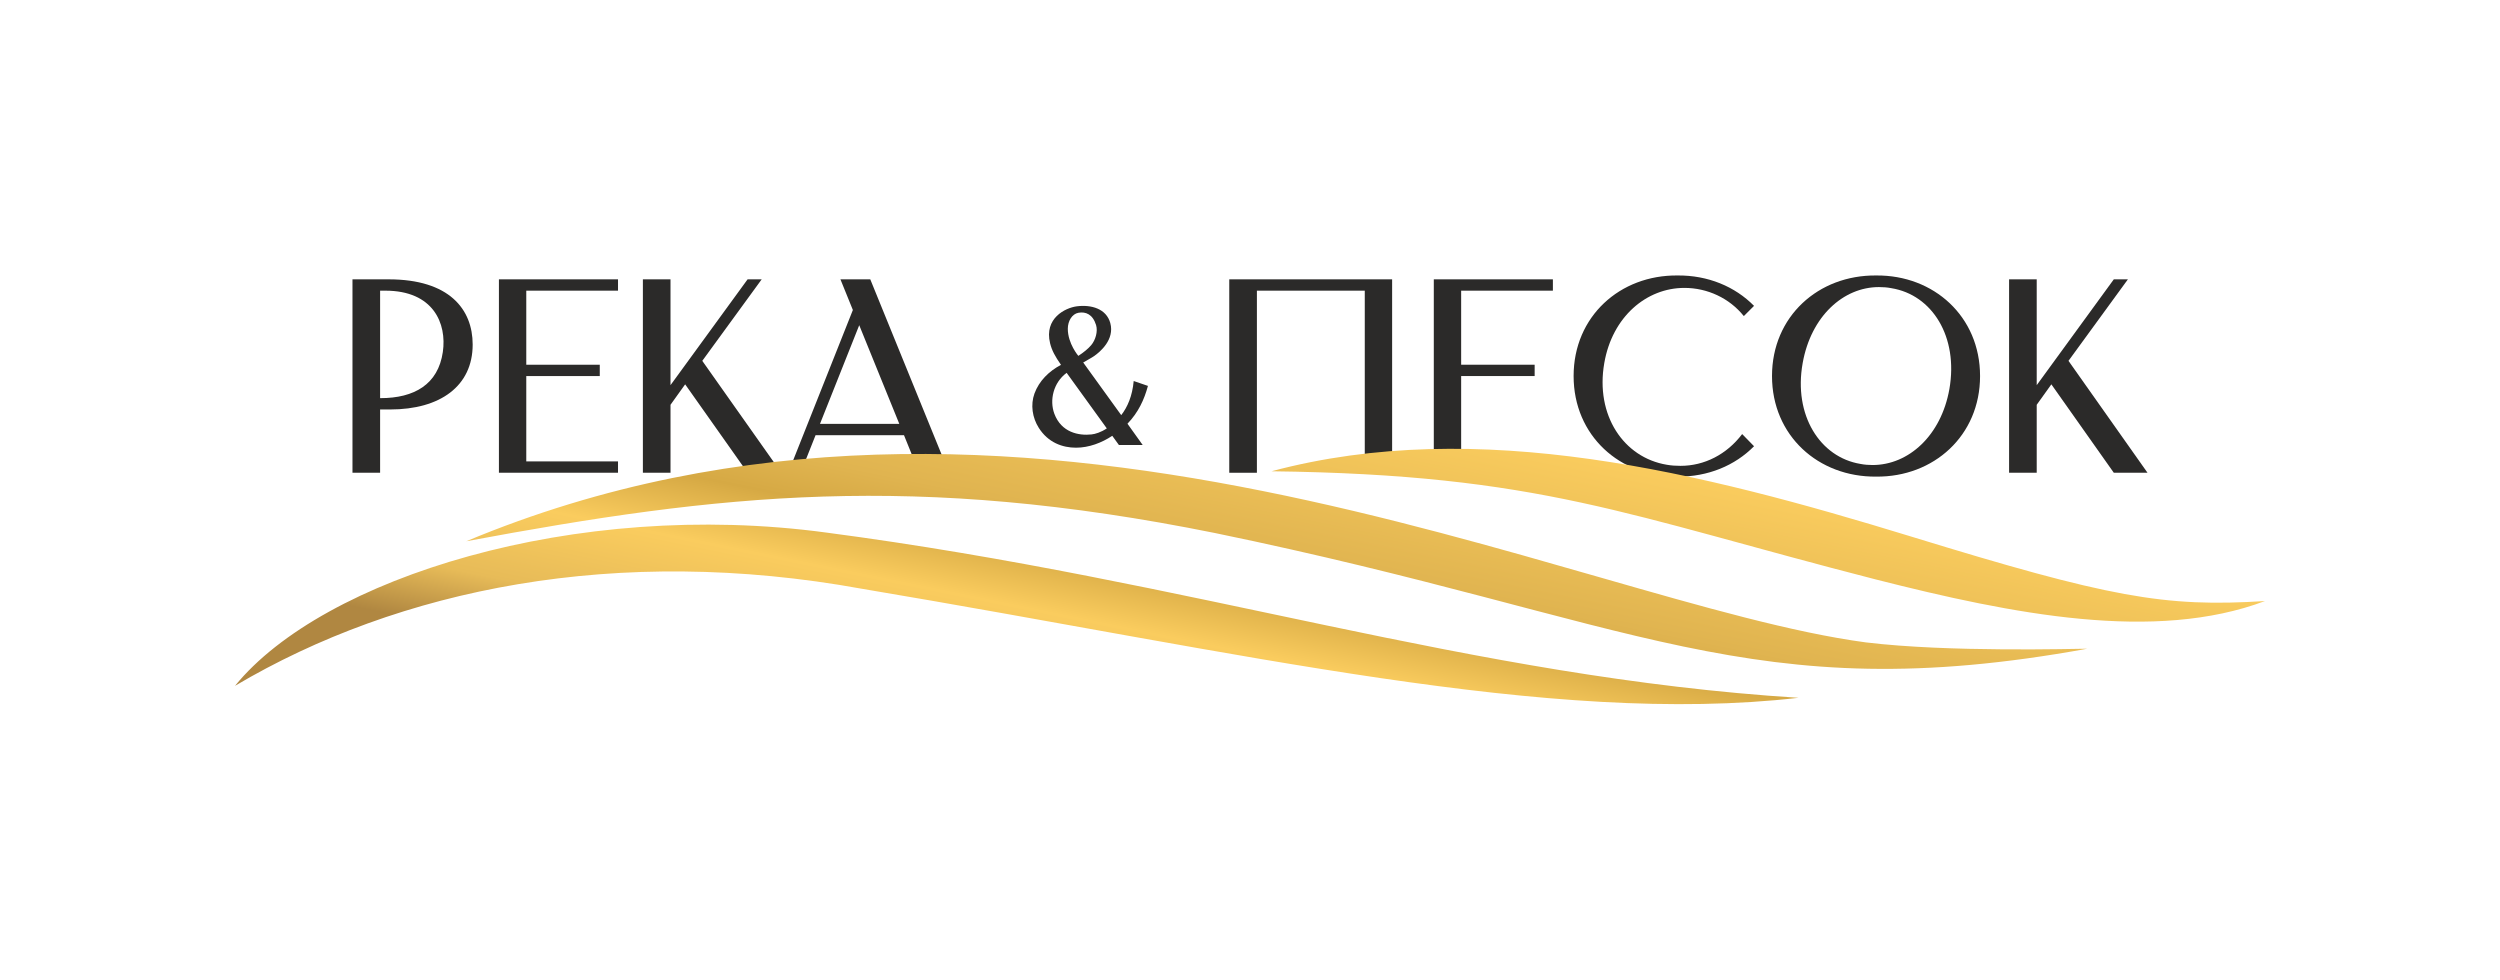 <?xml version="1.0" encoding="UTF-8"?> <svg xmlns="http://www.w3.org/2000/svg" xmlns:xlink="http://www.w3.org/1999/xlink" xmlns:xodm="http://www.corel.com/coreldraw/odm/2003" xml:space="preserve" width="119.303mm" height="46.749mm" version="1.1" style="shape-rendering:geometricPrecision; text-rendering:geometricPrecision; image-rendering:optimizeQuality; fill-rule:evenodd; clip-rule:evenodd" viewBox="0 0 11302.57 4428.95"> <defs> <style type="text/css"> .fil2 {fill:none} .fil0 {fill:#2B2A29;fill-rule:nonzero} .fil1 {fill:url(#id0)} </style> <linearGradient id="id0" gradientUnits="userSpaceOnUse" x1="5846.6" y1="3607.84" x2="6310.05" y2="1333.09"> <stop offset="0" style="stop-opacity:1; stop-color:#B08741"></stop> <stop offset="0.11" style="stop-opacity:1; stop-color:#E7BB58"></stop> <stop offset="0.259" style="stop-opacity:1; stop-color:#FACC5E"></stop> <stop offset="0.38" style="stop-opacity:1; stop-color:#D6A944"></stop> <stop offset="0.459" style="stop-opacity:1; stop-color:#E0B450"></stop> <stop offset="0.769" style="stop-opacity:1; stop-color:#FACC5E"></stop> <stop offset="1" style="stop-opacity:1; stop-color:#B08741"></stop> </linearGradient> </defs> <g id="Слой_x0020_1">  <g id="_2006598951248"> <path class="fil0" d="M1718.47 2137.35l0 -286.07 44.97 0c227.36,0 373.51,-106.18 373.51,-293.57 0,-159.9 -106.18,-294.81 -379.76,-294.81l-163.64 0 0 874.44 124.91 0zm0 -823.23l23.74 0c217.36,0 278.57,148.65 259.83,277.33 -21.23,146.15 -128.66,208.61 -282.32,208.61l-1.25 0 0 -485.94zm1075.57 823.23l0 -51.22 -414.74 0 0 -386.01 332.28 0 0 -51.22 -332.28 0 0 -334.79 414.74 0 0 -51.22 -538.41 0 0 874.44 538.41 0zm112.44 -874.44l0 874.44 124.91 0 0 -307.3 66.21 -92.45 282.32 399.75 152.41 0 -357.28 -505.93 268.58 -368.51 -63.71 0 -348.53 478.45 0 -478.45 -124.91 0zm713.29 874.44l67.45 -169.89 399.75 0 68.7 169.89 134.92 0 -356.03 -874.44 -134.92 0 56.22 138.66 -292.31 735.78 56.22 0zm264.83 -667.08l181.13 445.97 -358.52 0 177.39 -445.97z"></path> <path class="fil0" d="M4696.24 1934.16c42.31,66.99 107.54,89.91 168.36,89.91 58.17,0 116.35,-22.04 163.94,-53.77l29.97 41.43 107.54 0 -68.75 -96.07c48.48,-50.24 75.8,-108.42 92.55,-171l-64.35 -22.04c-6.17,67.87 -28.2,118.11 -56.41,154.25l-171.88 -237.98c9.69,-6.18 35.26,-19.39 49.36,-29.09 26.44,-18.51 93.43,-74.04 73.16,-148.96 -17.62,-65.23 -86.37,-84.62 -152.48,-75.81 -51.13,7.06 -147.2,53.77 -119.88,166.6 7.94,32.61 22.92,59.93 49.37,97.84 -54.65,29.08 -98.73,72.28 -119.88,129.57 -18.51,51.12 -9.69,109.3 19.39,155.13l0 0zm126.05 -248.56l181.58 251.21c-26.44,17.62 -52.01,25.56 -69.63,27.32 -57.3,6.17 -135.74,-8.81 -167.48,-93.43 -22.92,-61.7 -4.41,-141.03 55.54,-185.1l0 0zm5.29 -199.21c0,-35.26 19.39,-66.99 47.6,-72.28 33.49,-6.18 65.23,7.05 80.21,55.53 8.81,29.08 -2.65,67.87 -22.04,90.79 -14.11,16.75 -35.26,33.5 -58.18,48.48 0,0 -47.6,-55.53 -47.6,-122.52z"></path> <polygon class="fil0" points="5682.48,2137.36 5557.55,2137.36 5557.55,1262.89 6170.17,1262.89 6187.93,1262.89 6293.84,1262.89 6293.84,2137.36 6170.17,2137.36 6170.17,1314.11 5682.48,1314.11 "></polygon> <polygon class="fil0" points="7020.65,2137.35 7020.65,2086.13 6605.91,2086.13 6605.91,1700.12 6938.2,1700.12 6938.2,1648.91 6605.91,1648.91 6605.91,1314.12 7020.65,1314.12 7020.65,1262.91 6482.24,1262.91 6482.24,2137.35 "></polygon> <path class="fil0" d="M7584.06 2154.84c137.41,1.25 259.83,-49.96 346.03,-137.41l-53.72 -54.97c-69.95,92.44 -171.14,143.66 -278.58,143.66 -21.24,0 -41.22,-1.25 -62.46,-5 -194.88,-32.48 -323.54,-223.61 -282.32,-459.71 36.23,-209.86 191.12,-339.79 362.27,-339.79 103.68,0 203.62,46.22 268.58,127.42l46.22 -46.22c-86.2,-87.44 -208.62,-138.66 -346.03,-137.41 -259.84,-2.5 -469.7,184.88 -469.7,454.71 0,269.83 209.86,457.22 469.7,454.71z"></path> <path class="fil0" d="M8011.31 1700.12c0,269.83 209.86,457.22 470.94,454.71 259.84,2.5 469.7,-184.88 469.7,-454.71 0,-269.82 -209.86,-457.21 -469.7,-454.71 -261.08,-2.5 -470.94,184.88 -470.94,454.71zm138.66 -58.71c37.48,-211.11 183.63,-343.53 344.78,-343.53 18.74,0 37.48,1.25 56.22,4.99 184.88,29.98 303.55,219.86 262.33,455.97 -37.48,211.11 -184.88,343.53 -347.28,343.53 -17.49,0 -36.23,-1.25 -54.96,-4.99 -182.39,-29.98 -303.56,-219.87 -261.09,-455.97z"></path> <polygon class="fil0" points="9083.14,1262.91 9083.14,2137.35 9208.06,2137.35 9208.06,1830.05 9274.27,1737.6 9556.59,2137.35 9708.99,2137.35 9351.72,1631.42 9620.3,1262.91 9556.59,1262.91 9208.06,1741.35 9208.06,1262.91 "></polygon> <path class="fil1" d="M2107.74 2447.13c2484.8,-1038.8 5011.68,280.95 6327.75,457.18 375.31,45.53 942.24,28.78 1001.77,28.51 -1523.68,277.18 -2032.54,-128.81 -3943.86,-522.87 -1361.07,-274.49 -2232.9,-177.73 -3385.66,37.18zm3640.46 -316.45c935.7,-250.02 1944.72,4.93 2886.21,293.25 902.31,277.36 1150.56,322.29 1605.72,293.47 -497.24,186.63 -1136.03,60.84 -1761.77,-98.24 -1126.64,-289.01 -1512.08,-473.25 -2730.15,-488.48zm-4685.77 970.07c395.63,-486.04 1534.58,-847.03 2673.53,-692.93 1670.33,220.08 2908.74,653.35 4395.39,747.03 -1125.16,129.03 -2502.22,-202.19 -4234.97,-493.06 -1106.28,-201.07 -2091.34,-0.73 -2833.95,438.96z"></path> </g> <rect class="fil2" width="11302.57" height="4428.95"></rect> </g> </svg> 